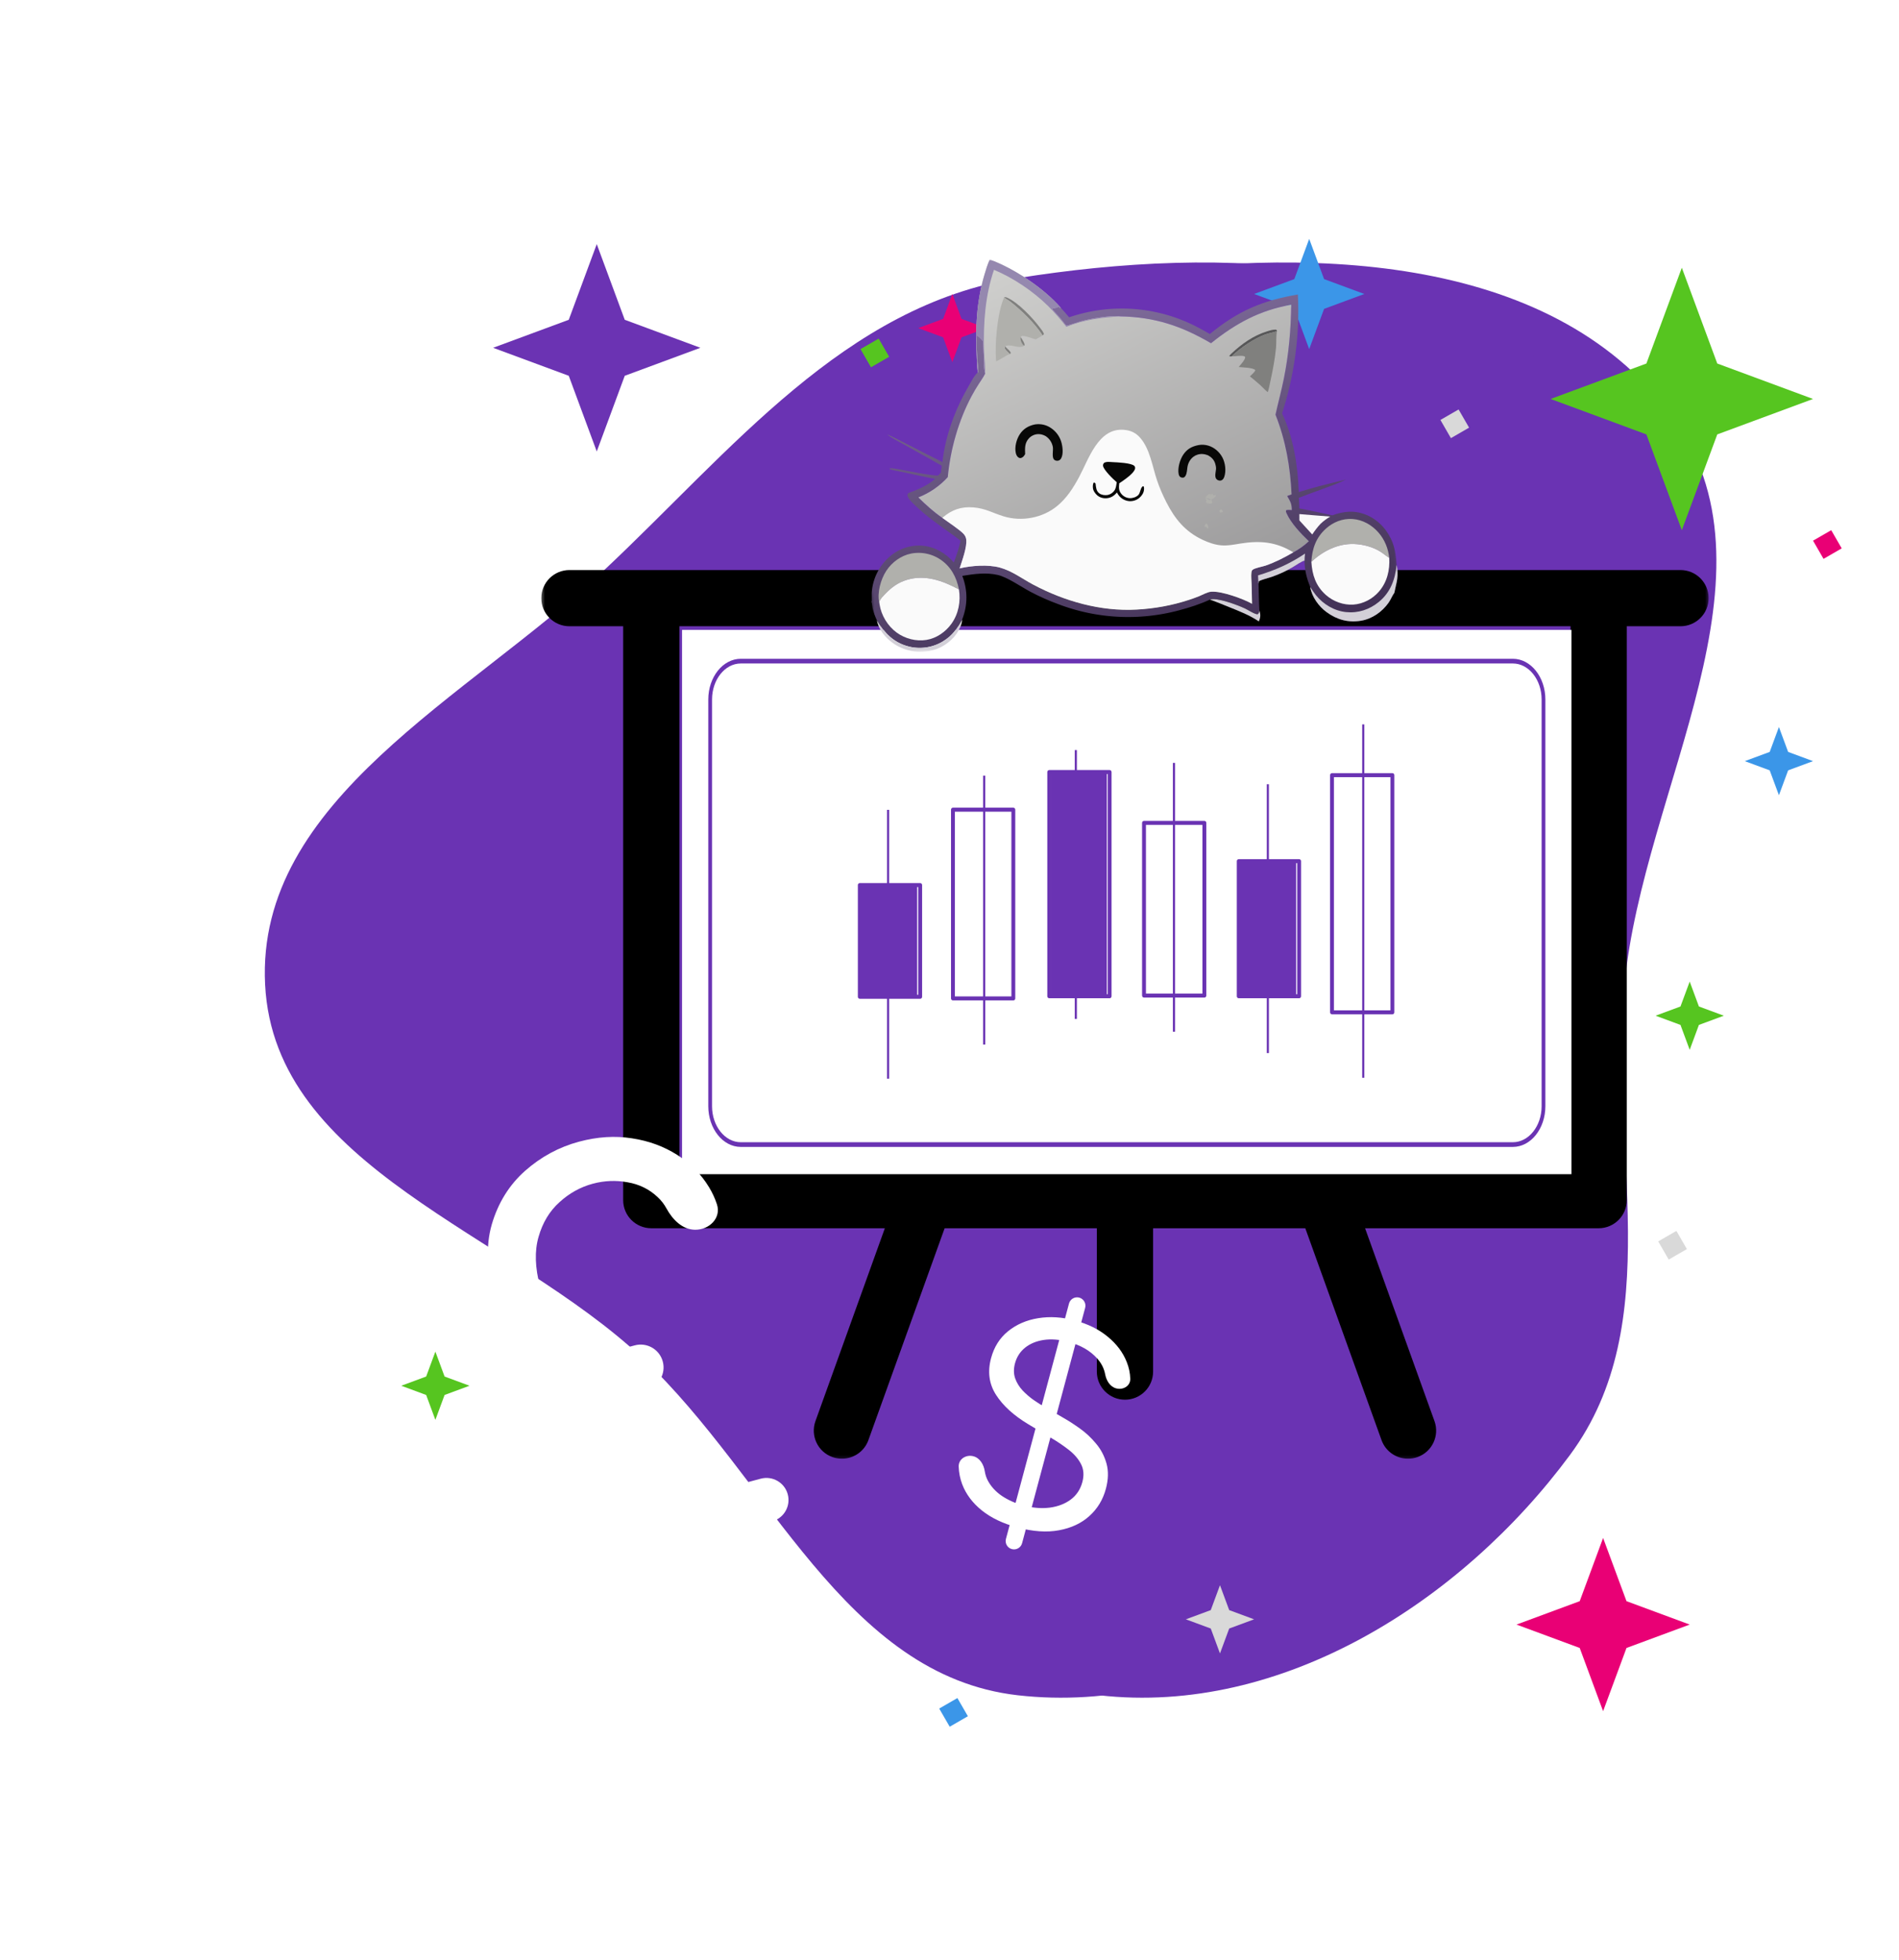 <svg width="622" height="642" viewBox="0 0 622 642" fill="none" xmlns="http://www.w3.org/2000/svg">
<g filter="url(#filter0_dif_1_2)">
<path d="M122.192 177.934C124.116 177.934 125.864 179.055 126.667 180.803L144.607 219.864C145.611 222.05 144.602 224.632 142.382 225.558V225.558C140.318 226.418 137.941 225.532 136.944 223.53L117.784 185.054C116.153 181.78 118.535 177.934 122.192 177.934V177.934ZM145.032 225.558C142.812 224.632 141.803 222.05 142.807 219.864L160.747 180.803C161.55 179.055 163.298 177.934 165.222 177.934V177.934C168.879 177.934 171.261 181.78 169.63 185.054L150.47 223.531C149.473 225.532 147.096 226.418 145.032 225.558V225.558ZM143.707 217.095C146.464 217.095 148.699 219.33 148.699 222.087V255.454C148.699 258.211 146.464 260.446 143.707 260.446V260.446C140.95 260.446 138.715 258.211 138.715 255.454V222.087C138.715 219.33 140.95 217.095 143.707 217.095V217.095ZM163.108 219.351C165.111 219.351 166.734 220.975 166.734 222.977V222.977C166.734 224.98 165.111 226.603 163.108 226.603H124.306C122.303 226.603 120.68 224.98 120.68 222.977V222.977C120.68 220.975 122.303 219.351 124.306 219.351H163.108ZM163.108 235.306C165.111 235.306 166.734 236.929 166.734 238.932V238.932C166.734 240.934 165.111 242.558 163.108 242.558H124.306C122.303 242.558 120.68 240.934 120.68 238.932V238.932C120.68 236.929 122.303 235.306 124.306 235.306H163.108Z" fill="white"/>
</g>
<g filter="url(#filter1_dif_1_2)">
<path d="M131.513 364.03C133.709 365.298 133.86 368.411 131.798 369.886V369.886C130.685 370.681 129.211 370.753 128.026 370.069L95.364 351.212C93.277 350.007 93.012 347.1 94.846 345.538V345.538C95.969 344.581 97.573 344.434 98.851 345.172L131.513 364.03ZM119.41 373.148C121.606 374.416 121.757 377.529 119.695 379.004V379.004C118.582 379.8 117.107 379.871 115.923 379.187L88.39 363.291C86.303 362.087 86.038 359.179 87.872 357.617V357.617C88.995 356.66 90.599 356.514 91.877 357.251L119.41 373.148ZM151.765 351.932C152.375 353.437 151.768 355.124 150.446 356.067V356.067C148.334 357.574 145.364 356.565 144.151 354.271C144.063 354.105 143.974 353.941 143.883 353.777C142.959 352.116 141.856 350.607 140.573 349.249C139.289 347.89 137.793 346.718 136.083 345.731C132.703 343.779 129.115 342.969 125.319 343.301C121.523 343.632 117.776 345.187 114.078 347.964C110.381 350.742 106.986 354.808 103.894 360.163C100.802 365.518 98.978 370.491 98.422 375.082C97.865 379.673 98.392 383.696 100.003 387.149C101.615 390.602 104.11 393.305 107.49 395.256C109.239 396.266 111.023 396.987 112.841 397.419C114.679 397.863 116.506 398.073 118.323 398.048C118.39 398.047 118.458 398.047 118.525 398.046C121.129 398.01 123.472 400.092 123.263 402.688V402.688C123.127 404.378 121.925 405.824 120.242 406.026C117.896 406.307 115.51 406.237 113.084 405.814C109.699 405.202 106.486 404.018 103.445 402.262C98.554 399.439 94.964 395.648 92.675 390.89C90.405 386.144 89.568 380.775 90.164 374.785C90.78 368.805 92.971 362.554 96.737 356.031C100.503 349.508 104.821 344.485 109.692 340.962C114.582 337.451 119.649 335.491 124.895 335.083C130.16 334.687 135.237 335.901 140.128 338.725C143.289 340.55 145.922 342.808 148.026 345.499C149.586 347.484 150.832 349.628 151.765 351.932Z" fill="white"/>
</g>
<path fill-rule="evenodd" clip-rule="evenodd" d="M113.475 322.426C110.432 261.859 180.087 228.428 224.338 186.905C266.307 147.523 303.155 100.122 360.024 91.076C425.838 80.608 507.375 82.13 547.115 135.563C585.899 187.71 538.319 257.764 532.087 322.426C526.931 375.913 546.21 433.238 514.255 476.469C478.606 524.697 419.661 561.982 360.024 555.205C303.203 548.748 278.862 484.233 237.304 444.996C193.403 403.547 116.503 382.688 113.475 322.426Z" fill="#6A33B3"/>
<g filter="url(#filter2_f_1_2)">
<path fill-rule="evenodd" clip-rule="evenodd" d="M86.831 322.426C83.788 261.859 153.442 228.428 197.693 186.905C239.662 147.523 276.511 100.122 333.38 91.076C399.193 80.608 480.731 82.13 520.471 135.563C559.255 187.71 511.675 257.764 505.442 322.426C500.286 375.913 519.565 433.238 487.611 476.469C451.962 524.697 393.016 561.982 333.38 555.205C276.559 548.748 252.218 484.233 210.66 444.996C166.758 403.546 89.858 382.688 86.831 322.426Z" fill="#6A33B3"/>
</g>
<g clip-path="url(#clip0_1_2)">
<mask id="mask0_1_2" style="mask-type:luminance" maskUnits="userSpaceOnUse" x="177" y="164" width="383" height="314">
<path d="M177.305 164.622H559.64V477.816H177.305V164.622Z" fill="white"/>
</mask>
<g mask="url(#mask0_1_2)">
<path d="M514.408 383.848H222.536V205.1H514.408V383.848ZM550.43 186.691H377.687V173.858C377.687 168.776 373.56 164.654 368.472 164.654C363.384 164.654 359.257 168.776 359.257 173.858V186.691H186.514C181.427 186.691 177.299 190.813 177.299 195.896C177.299 200.978 181.427 205.1 186.514 205.1H204.111V393.052C204.111 398.134 208.233 402.256 213.326 402.256H289.825L267.093 465.418C265.374 470.204 267.857 475.477 272.647 477.196C273.676 477.562 274.727 477.737 275.766 477.737C279.538 477.737 283.082 475.402 284.435 471.646L309.406 402.256H359.257V449.201C359.257 454.288 363.384 458.405 368.472 458.405C373.56 458.405 377.687 454.288 377.687 449.201V402.256H427.538L452.509 471.646C453.862 475.402 457.406 477.737 461.183 477.737C462.212 477.737 463.268 477.562 464.297 477.196C469.087 475.477 471.57 470.204 469.851 465.418L447.119 402.256H523.618C528.706 402.256 532.833 398.134 532.833 393.052V205.1H550.43C555.517 205.1 559.645 200.978 559.645 195.896C559.645 190.813 555.517 186.691 550.43 186.691Z" fill="black"/>
</g>
<rect x="549.088" y="403.124" width="6.876" height="6.876" transform="rotate(60 549.088 403.124)" fill="#D9D9D9"/>
<rect width="291.311" height="178.25" transform="translate(223.397 206.298)" fill="white"/>
<path d="M495.524 375.62H242.643C236.771 375.62 231.992 369.639 231.992 362.285V229.092C231.992 221.738 236.771 215.752 242.643 215.752H495.524C501.395 215.752 506.174 221.738 506.174 229.092V362.285C506.174 369.639 501.395 375.62 495.524 375.62ZM242.643 217.29C237.449 217.29 233.224 222.587 233.224 229.092V362.285C233.224 368.79 237.449 374.082 242.643 374.082H495.524C500.718 374.082 504.943 368.79 504.943 362.285V229.092C504.943 222.582 500.718 217.29 495.524 217.29H242.643Z" fill="#6A33B3"/>
<path d="M281.579 289.681H300.413V326.275H281.579V289.681Z" fill="#6A33B3"/>
<path d="M301.39 327.107H281.615C281.267 327.107 280.983 326.814 280.983 326.451V289.857C280.983 289.494 281.267 289.202 281.615 289.202H301.39C301.742 289.202 302.027 289.494 302.027 289.857V326.451C302.027 326.814 301.742 327.107 301.39 327.107ZM282.252 325.796H300.758V290.508H282.252V325.796Z" fill="#6A33B3"/>
<path d="M331.908 327.644H312.129C311.781 327.644 311.497 327.349 311.497 326.983V265.169C311.497 264.808 311.781 264.513 312.129 264.513H331.908C332.256 264.513 332.54 264.808 332.54 265.169V326.983C332.54 327.349 332.256 327.644 331.908 327.644ZM312.766 326.322H331.271V265.83H312.766V326.322Z" fill="#6A33B3"/>
<path d="M344.116 253.023H362.529V326.676H344.116V253.023Z" fill="#6A33B3"/>
<path d="M363.445 326.931H343.67C343.318 326.931 343.034 326.638 343.034 326.276V252.847C343.034 252.484 343.318 252.191 343.67 252.191H363.445C363.793 252.191 364.077 252.484 364.077 252.847V326.276C364.077 326.638 363.793 326.931 363.445 326.931ZM344.303 325.62H362.808V253.498H344.303V325.62Z" fill="#6A33B3"/>
<path d="M394.484 326.707H374.713C374.361 326.707 374.076 326.416 374.076 326.055V269.49C374.076 269.129 374.361 268.837 374.713 268.837H394.484C394.832 268.837 395.12 269.129 395.12 269.49V326.055C395.12 326.416 394.832 326.707 394.484 326.707ZM375.345 325.402H393.847V270.143H375.345V325.402Z" fill="#6A33B3"/>
<path d="M405.709 282.027H424.544V326.219H405.709V282.027Z" fill="#6A33B3"/>
<path d="M425.511 326.931H405.74C405.388 326.931 405.104 326.638 405.104 326.276V282.027C405.104 281.669 405.388 281.376 405.74 281.376H425.511C425.863 281.376 426.148 281.669 426.148 282.027V326.276C426.148 326.638 425.863 326.931 425.511 326.931ZM406.377 325.62H424.879V282.682H406.377V325.62Z" fill="#6A33B3"/>
<path d="M456.064 332.192H436.289C435.937 332.192 435.653 331.899 435.653 331.536V253.861C435.653 253.498 435.937 253.206 436.289 253.206H456.064C456.412 253.206 456.696 253.498 456.696 253.861V331.536C456.696 331.899 456.412 332.192 456.064 332.192ZM436.922 330.881H455.427V254.516H436.922V330.881Z" fill="#6A33B3"/>
<line x1="352.375" y1="245.657" x2="352.375" y2="333.706" stroke="#6A33B3" stroke-width="0.699"/>
<line x1="290.881" y1="265.224" x2="290.881" y2="353.273" stroke="#6A33B3" stroke-width="0.699"/>
<line x1="384.52" y1="249.85" x2="384.52" y2="337.899" stroke="#6A33B3" stroke-width="0.699"/>
<line x1="415.27" y1="256.838" x2="415.27" y2="344.887" stroke="#6A33B3" stroke-width="0.699"/>
<line x1="446.526" y1="237.24" x2="446.526" y2="352.98" stroke="#6A33B3" stroke-width="0.699"/>
<line x1="322.367" y1="254.043" x2="322.367" y2="342.092" stroke="#6A33B3" stroke-width="0.699"/>
</g>
<g filter="url(#filter3_di_1_2)">
<path d="M258.021 481.265C259.055 485.122 256.766 489.088 252.908 490.121L181.12 509.357C177.262 510.391 173.297 508.101 172.263 504.243V504.243C171.23 500.386 173.519 496.421 177.377 495.387L249.165 476.151C253.023 475.118 256.988 477.407 258.021 481.265V481.265ZM217.089 437.786C218.16 441.783 215.787 445.893 211.789 446.964L167.324 458.878C163.326 459.95 159.217 457.577 158.146 453.579V453.579C157.075 449.581 159.447 445.472 163.445 444.401L207.91 432.486C211.908 431.415 216.017 433.788 217.089 437.786V437.786ZM176.906 413.298L193.699 467.873C195.381 473.14 196.218 478.201 196.209 483.059C196.229 487.569 195.02 491.428 192.581 494.637C192.276 495.038 191.801 495.267 191.298 495.287L183.055 495.607C182.04 495.647 180.021 491.524 180.249 490.534V490.534C180.917 487.632 181.03 484.426 180.586 480.915C180.143 477.404 179.538 474.39 178.773 471.873L162.234 417.229C159.424 408.091 159.036 399.982 161.071 392.904C163.148 385.813 166.777 379.963 171.958 375.354C177.182 370.732 183.083 367.541 189.66 365.778C195.689 364.163 201.465 363.795 206.988 364.674C212.5 365.511 217.435 367.32 221.795 370.099C226.155 372.878 229.628 376.394 232.213 380.647C233.317 382.453 234.191 384.345 234.835 386.325C236.278 390.764 232.341 394.661 227.673 394.621V394.621C223.516 394.587 220.296 391.314 218.307 387.664C217.531 386.238 216.562 384.992 215.401 383.927C212.675 381.345 209.395 379.728 205.56 379.077C201.756 378.372 197.957 378.528 194.162 379.545C190.115 380.629 186.476 382.648 183.245 385.601C180.003 388.511 177.719 392.299 176.394 396.965C175.057 401.588 175.227 407.032 176.906 413.298Z" fill="white"/>
</g>
<g filter="url(#filter4_di_1_2)">
<path d="M331.424 500.462C329.964 500.071 329.097 498.57 329.488 497.11L350.142 420.031C350.533 418.57 352.034 417.704 353.494 418.095V418.095C354.954 418.486 355.821 419.987 355.43 421.447L334.776 498.527C334.385 499.987 332.884 500.853 331.424 500.462V500.462ZM365.605 447.824C363.564 447.278 362.367 445.255 361.979 443.178C361.628 441.299 360.753 439.577 359.354 438.011C357.086 435.472 353.952 433.667 349.954 432.596C347.031 431.812 344.347 431.599 341.901 431.955C339.477 432.317 337.431 433.16 335.764 434.483C334.117 435.812 333.013 437.528 332.449 439.63C331.978 441.389 331.992 443.014 332.491 444.504C333.018 445.978 333.835 447.312 334.944 448.506C336.058 449.678 337.274 450.728 338.592 451.656C339.916 452.562 341.147 453.341 342.286 453.991L348.51 457.589C350.109 458.501 351.855 459.635 353.749 460.993C355.664 462.357 357.405 463.985 358.972 465.876C360.566 467.751 361.713 469.921 362.412 472.384C363.111 474.847 363.047 477.623 362.219 480.712C361.265 484.273 359.468 487.24 356.828 489.613C354.209 491.992 350.889 493.551 346.866 494.289C342.866 495.033 338.329 494.726 333.256 493.367C328.527 492.099 324.636 490.241 321.584 487.791C318.553 485.346 316.413 482.497 315.166 479.243C314.463 477.38 314.077 475.448 314.01 473.445C313.927 470.956 316.434 469.41 318.84 470.054V470.054C320.991 470.631 322.218 472.79 322.559 474.991C322.72 476.023 323.034 477.001 323.502 477.925C324.554 479.931 326.102 481.633 328.146 483.031C330.218 484.414 332.565 485.457 335.187 486.159C338.239 486.977 341.112 487.218 343.806 486.882C346.505 486.525 348.802 485.646 350.698 484.246C352.599 482.824 353.872 480.912 354.515 478.51C355.102 476.322 354.966 474.378 354.109 472.677C353.251 470.976 351.938 469.428 350.169 468.035C348.4 466.641 346.441 465.311 344.292 464.046L336.787 459.552C332.025 456.69 328.507 453.483 326.234 449.931C323.96 446.379 323.418 442.383 324.608 437.943C325.596 434.253 327.458 431.304 330.193 429.094C332.955 426.868 336.238 425.449 340.042 424.836C343.874 424.207 347.896 424.458 352.109 425.586C356.365 426.727 359.944 428.502 362.846 430.912C365.754 433.3 367.825 436.062 369.058 439.197C369.773 440.986 370.157 442.81 370.21 444.667C370.278 447.022 367.881 448.434 365.605 447.824V447.824Z" fill="white"/>
</g>
<rect x="477.748" y="134.099" width="6.876" height="6.876" transform="rotate(60 477.748 134.099)" fill="#D9D9D9"/>
<rect x="287.799" y="110.893" width="6.876" height="6.876" transform="rotate(60 287.799 110.893)" fill="#56C520"/>
<path d="M550.868 87.686L562.475 119.054L593.843 130.661L562.475 142.268L550.868 173.636L539.261 142.268L507.893 130.661L539.261 119.054L550.868 87.686Z" fill="#56C520"/>
<path d="M195.462 79.951L204.632 104.731L229.412 113.901L204.632 123.071L195.462 147.851L186.292 123.071L161.512 113.901L186.292 104.731L195.462 79.951Z" fill="#6B33B3"/>
<path d="M525.082 503.686L532.743 524.389L553.446 532.05L532.743 539.711L525.082 560.413L517.422 539.711L496.719 532.05L517.422 524.389L525.082 503.686Z" fill="#E90075"/>
<path d="M428.817 78.231L433.692 91.406L446.867 96.281L433.692 101.156L428.817 114.331L423.942 101.156L410.768 96.281L423.942 91.406L428.817 78.231Z" fill="#3B96E8"/>
<path d="M553.445 321.471L556.463 329.627L564.619 332.645L556.463 335.663L553.445 343.818L550.427 335.663L542.271 332.645L550.427 329.627L553.445 321.471Z" fill="#56C520"/>
<path d="M399.593 519.157L402.611 527.313L410.767 530.331L402.611 533.349L399.593 541.504L396.576 533.349L388.42 530.331L396.576 527.313L399.593 519.157Z" fill="#D9D9D9"/>
<path d="M311.926 96.281L314.943 104.437L323.099 107.455L314.943 110.472L311.926 118.628L308.908 110.472L300.752 107.455L308.908 104.437L311.926 96.281Z" fill="#E90075"/>
<path d="M582.67 238.099L585.688 246.255L593.843 249.273L585.688 252.291L582.67 260.446L579.652 252.291L571.496 249.273L579.652 246.255L582.67 238.099Z" fill="#3B96E8"/>
<path d="M142.603 442.661L145.621 450.817L153.777 453.835L145.621 456.853L142.603 465.009L139.585 456.853L131.43 453.835L139.585 450.817L142.603 442.661Z" fill="#56C520"/>
<rect x="599.799" y="173.636" width="6.876" height="6.876" transform="rotate(60 599.799 173.636)" fill="#E90075"/>
<rect x="313.584" y="556.116" width="6.876" height="6.876" transform="rotate(60 313.584 556.116)" fill="#3B96E8"/>
<mask id="mask1_1_2" style="mask-type:luminance" maskUnits="userSpaceOnUse" x="278" y="76" width="182" height="139">
<path d="M450.988 76.853L278.359 87.777L286.38 214.517L459.009 203.593L450.988 76.853Z" fill="white"/>
</mask>
<g mask="url(#mask1_1_2)">
<path d="M366.923 103.618C364.179 103.117 356.764 104.422 354.012 105.237C353.454 105.402 349.718 106.645 349.417 106.646C349.109 106.646 348.359 105.532 348.169 105.287C347.059 103.851 345.873 102.608 344.634 101.293L344.671 101.114C345.205 100.803 345.91 100.956 346.406 100.632C346.56 100.532 346.644 100.494 346.821 100.451C346.966 100.584 347.103 100.724 347.241 100.864L347.444 100.802C348.405 101.796 349.278 102.87 350.184 103.913C350.598 103.771 351.015 103.634 351.433 103.503C351.851 103.372 352.27 103.245 352.692 103.124C353.113 103.003 353.535 102.887 353.959 102.777C354.383 102.666 354.809 102.561 355.235 102.461C355.662 102.36 356.089 102.265 356.519 102.176C356.948 102.086 357.377 102.002 357.808 101.923C358.239 101.844 358.671 101.77 359.104 101.702C359.537 101.633 359.971 101.57 360.405 101.512C360.839 101.455 361.274 101.402 361.71 101.355C362.146 101.308 362.582 101.266 363.019 101.23C363.456 101.194 363.893 101.163 364.33 101.137C364.768 101.112 365.205 101.092 365.643 101.077C366.081 101.062 366.519 101.053 366.958 101.049C367.396 101.045 367.834 101.046 368.272 101.053C368.71 101.06 369.148 101.072 369.586 101.09C370.024 101.107 370.462 101.131 370.899 101.159C371.336 101.187 371.773 101.221 372.209 101.26C372.646 101.299 373.082 101.344 373.517 101.394C373.953 101.444 374.387 101.499 374.821 101.559C375.255 101.62 375.688 101.686 376.121 101.757C376.553 101.829 376.984 101.905 377.415 101.987C377.845 102.069 378.275 102.156 378.703 102.249C379.131 102.341 379.558 102.439 379.984 102.542C380.41 102.645 380.835 102.753 381.258 102.866C381.681 102.98 382.103 103.098 382.523 103.222C382.943 103.346 383.362 103.475 383.779 103.609C384.196 103.743 384.612 103.883 385.025 104.027C385.439 104.171 385.851 104.321 386.261 104.475C386.671 104.63 387.079 104.789 387.485 104.954C387.891 105.118 388.295 105.288 388.696 105.462C389.098 105.637 389.498 105.816 389.895 106C390.292 106.185 390.688 106.374 391.08 106.568C392.852 107.443 394.569 108.412 396.285 109.389C405.401 101.878 413.499 98.405 425.111 96.45C425.152 97.272 425.183 98.094 425.205 98.916C425.226 99.738 425.239 100.561 425.242 101.384C425.245 102.206 425.238 103.029 425.223 103.851C425.207 104.674 425.182 105.496 425.148 106.318C425.113 107.14 425.07 107.961 425.017 108.783C424.965 109.604 424.903 110.424 424.831 111.243C424.76 112.063 424.679 112.882 424.588 113.699C424.499 114.518 424.399 115.334 424.291 116.149C424.183 116.965 424.065 117.78 423.937 118.592C423.81 119.405 423.674 120.216 423.529 121.026C423.383 121.835 423.229 122.643 423.065 123.45C422.901 124.256 422.729 125.061 422.547 125.864C422.365 126.666 422.174 127.466 421.974 128.264C421.774 129.062 421.564 129.858 421.346 130.651C421.128 131.445 420.901 132.235 420.665 133.023C420.429 133.812 420.184 134.598 419.93 135.38C423.671 143.32 425.082 152.445 425.403 161.151C430.443 159.56 435.69 158.286 440.833 157.056C438.354 158.304 435.677 159.24 433.07 160.19C430.502 161.114 427.945 162.065 425.398 163.043C425.558 164.184 425.546 165.368 425.586 166.52C429.2 167.177 432.797 168.007 436.391 168.772C440.278 167.333 444.086 167.046 447.951 168.802C451.761 170.532 454.702 173.905 456.149 177.797C457.019 180.138 457.313 182.521 457.44 184.993C458.386 188.456 457.327 190.835 456.711 194.135C456.148 194.876 455.494 196.445 454.805 197.418C452.701 200.393 449.43 202.687 445.799 203.291C441.616 203.988 437.942 202.972 434.529 200.489C431.936 198.601 429.657 195.455 429.164 192.237C427.966 189.391 427.34 186.751 427.281 183.642C426.693 183.597 424.202 185.296 423.485 185.721C422.39 186.366 421.266 186.954 420.113 187.487C418.96 188.021 417.783 188.495 416.583 188.912C415.543 189.284 413.152 189.842 412.348 190.364C412.308 190.535 412.287 190.684 412.282 190.859C412.276 191.071 412.306 190.989 412.229 191.123C412.318 194.069 412.331 197.039 412.512 199.981C412.508 200.009 412.505 200.038 412.501 200.066C412.43 200.532 412.313 200.883 411.926 201.171C411.101 201.267 408.696 199.698 407.767 199.263C405.544 198.225 398.569 195.55 396.327 196.367C393.079 197.866 389.671 198.967 386.212 199.876C385.809 199.984 385.404 200.088 384.997 200.189C384.591 200.29 384.185 200.386 383.777 200.479C383.369 200.572 382.96 200.66 382.55 200.745C382.14 200.83 381.729 200.911 381.318 200.988C380.907 201.064 380.495 201.137 380.082 201.205C379.67 201.274 379.256 201.338 378.842 201.399C378.428 201.46 378.013 201.517 377.599 201.568C377.183 201.621 376.768 201.67 376.351 201.714C375.936 201.758 375.519 201.799 375.102 201.835C374.686 201.871 374.269 201.903 373.851 201.931C373.434 201.96 373.016 201.984 372.598 202.004C372.18 202.023 371.761 202.04 371.344 202.051C370.925 202.063 370.507 202.071 370.089 202.075C369.67 202.078 369.252 202.077 368.834 202.074C368.415 202.069 367.997 202.06 367.579 202.048C367.16 202.035 366.742 202.018 366.325 201.997C365.907 201.976 365.49 201.952 365.072 201.923C364.655 201.894 364.238 201.861 363.82 201.823C363.403 201.787 362.987 201.745 362.572 201.701C362.155 201.655 361.74 201.606 361.325 201.553C360.91 201.499 360.495 201.442 360.082 201.38C359.668 201.319 359.255 201.254 358.842 201.184C358.43 201.114 358.018 201.041 357.606 200.963C357.196 200.886 356.785 200.804 356.376 200.719C355.966 200.633 355.558 200.544 355.15 200.449C354.742 200.357 354.335 200.259 353.929 200.158C353.523 200.056 353.119 199.95 352.715 199.842C352.311 199.732 351.909 199.619 351.506 199.502C351.105 199.385 350.705 199.264 350.306 199.139C349.906 199.013 349.508 198.885 349.112 198.752C348.716 198.619 348.32 198.483 347.926 198.342C347.533 198.202 347.139 198.058 346.748 197.909C343.63 196.762 340.458 195.376 337.525 193.816C334.451 192.181 330.005 189.043 326.82 188.303C323.008 187.419 318.997 187.966 315.198 188.604C317.007 193.365 316.994 198.211 315.124 202.956C313.402 206.021 311.912 208.214 308.807 210.084C308.703 210.146 308.599 210.206 308.495 210.265C308.391 210.325 308.285 210.383 308.179 210.44C308.073 210.496 307.967 210.551 307.859 210.606C307.752 210.66 307.644 210.713 307.536 210.764C307.428 210.815 307.318 210.865 307.208 210.914C307.098 210.963 306.988 211.01 306.877 211.056C306.766 211.102 306.655 211.147 306.542 211.191C306.431 211.233 306.318 211.275 306.205 211.316C306.092 211.356 305.979 211.395 305.864 211.434C305.751 211.471 305.636 211.508 305.52 211.543C305.406 211.578 305.29 211.612 305.175 211.644C305.059 211.676 304.943 211.706 304.826 211.736C304.71 211.765 304.593 211.793 304.476 211.819C304.359 211.846 304.241 211.871 304.123 211.894C304.005 211.918 303.888 211.94 303.769 211.961C303.65 211.982 303.532 212.001 303.413 212.019C303.294 212.036 303.176 212.052 303.056 212.067C302.937 212.082 302.817 212.096 302.698 212.108C302.578 212.12 302.459 212.13 302.339 212.138C302.219 212.148 302.1 212.155 301.979 212.161C301.859 212.167 301.739 212.172 301.619 212.175C301.499 212.178 301.379 212.18 301.258 212.18C301.138 212.18 301.019 212.179 300.898 212.177C300.778 212.173 300.658 212.17 300.538 212.163C300.418 212.158 300.298 212.151 300.179 212.142C300.058 212.133 299.939 212.124 299.819 212.112C299.7 212.1 299.58 212.087 299.461 212.073C299.341 212.058 299.222 212.043 299.104 212.025C298.985 212.007 298.866 211.989 298.747 211.969C298.63 211.948 298.511 211.926 298.393 211.903C298.276 211.879 298.158 211.855 298.04 211.829C297.923 211.803 297.806 211.776 297.69 211.747C292.759 210.516 289.735 207.368 287.225 203.173C286.617 201.875 286.108 200.521 285.793 199.121C285.685 198.644 285.66 197.331 285.361 197.06C285.411 197.015 285.485 196.987 285.51 196.925C285.583 196.747 285.5 194.587 285.53 194.145C285.538 194.004 285.549 193.862 285.562 193.721C285.574 193.58 285.588 193.439 285.604 193.298C285.62 193.157 285.638 193.016 285.657 192.876C285.677 192.735 285.698 192.595 285.72 192.455C285.743 192.316 285.768 192.176 285.794 192.037C285.821 191.897 285.849 191.758 285.878 191.62C285.908 191.481 285.94 191.343 285.974 191.205C286.007 191.067 286.042 190.93 286.079 190.793C286.115 190.656 286.154 190.519 286.193 190.384C286.233 190.248 286.275 190.112 286.319 189.977C286.363 189.842 286.408 189.708 286.455 189.574C286.501 189.44 286.55 189.307 286.6 189.174C286.651 189.041 286.703 188.909 286.756 188.778C286.81 188.647 286.865 188.516 286.922 188.386C286.978 188.257 287.037 188.127 287.096 187.999C287.156 187.87 287.219 187.742 287.281 187.616C287.344 187.488 287.409 187.363 287.475 187.237C287.542 187.111 287.61 186.987 287.679 186.863C287.748 186.74 287.819 186.617 287.892 186.495C287.965 186.373 288.039 186.252 288.114 186.132C288.19 186.012 288.267 185.893 288.345 185.775C288.424 185.657 288.504 185.54 288.586 185.423C288.667 185.307 288.75 185.191 288.834 185.078C288.918 184.964 289.004 184.851 289.092 184.738C289.178 184.627 289.267 184.516 289.357 184.406C289.446 184.297 289.538 184.188 289.631 184.08C289.723 183.973 289.817 183.866 289.912 183.761C290.008 183.656 290.104 183.552 290.202 183.45C290.3 183.347 290.399 183.245 290.5 183.145C290.6 183.045 290.701 182.946 290.805 182.847C290.908 182.75 291.012 182.654 291.117 182.558C291.222 182.463 291.329 182.369 291.436 182.277C291.526 182.199 291.617 182.121 291.708 182.045C291.8 181.968 291.893 181.893 291.986 181.819C292.081 181.744 292.175 181.671 292.27 181.6C292.365 181.528 292.462 181.457 292.56 181.387C292.656 181.318 292.754 181.25 292.853 181.183C292.952 181.116 293.052 181.05 293.153 180.985C293.253 180.921 293.355 180.857 293.457 180.795C293.559 180.733 293.661 180.672 293.765 180.612C293.868 180.553 293.973 180.495 294.078 180.437C294.182 180.381 294.289 180.325 294.395 180.27C294.501 180.217 294.608 180.163 294.716 180.111C294.823 180.06 294.932 180.009 295.041 179.96C295.149 179.911 295.259 179.863 295.369 179.817C295.48 179.77 295.59 179.725 295.701 179.682C295.812 179.638 295.924 179.596 296.036 179.555C296.149 179.513 296.261 179.475 296.375 179.436C296.488 179.398 296.602 179.361 296.716 179.325C296.83 179.29 296.945 179.257 297.06 179.224C297.175 179.191 297.29 179.16 297.406 179.13C297.521 179.101 297.637 179.073 297.754 179.046C297.871 179.019 297.987 178.994 298.104 178.97C298.221 178.946 298.339 178.923 298.457 178.902C298.574 178.881 298.692 178.861 298.81 178.843C298.928 178.825 299.046 178.808 299.165 178.793C299.284 178.778 299.402 178.764 299.521 178.751C299.64 178.739 299.759 178.728 299.878 178.719C299.997 178.71 300.117 178.701 300.236 178.696C300.355 178.689 300.475 178.684 300.594 178.68C300.714 178.676 300.833 178.674 300.953 178.674C301.072 178.673 301.191 178.674 301.312 178.676C301.431 178.679 301.55 178.683 301.67 178.688C301.789 178.694 301.908 178.7 302.027 178.709C306.104 179.024 309.774 181.148 312.419 184.208C313.273 181.916 314.142 179.492 314.617 177.092C313.165 175.893 311.592 174.837 310.064 173.738C306.657 171.29 303.228 168.841 300.188 165.939C299.324 165.114 297.188 163.31 297.218 162.066C297.22 162 297.227 161.925 297.248 161.862C297.418 161.345 298.582 161.093 299.07 160.903C301.598 159.919 304.251 158.644 306.289 156.835C302.845 156.218 299.444 155.436 296.03 154.673C294.688 154.373 293.233 154.184 291.92 153.802C291.695 153.736 291.493 153.698 291.35 153.5L291.44 153.385C292.486 153.217 295.985 154.018 297.204 154.235C300.466 154.811 303.857 155.536 307.159 155.774C307.549 155.466 307.871 155.165 308.192 154.784C308.274 154.033 308.361 153.283 308.453 152.534C304.285 150.1 300.029 147.83 295.837 145.439C294.136 144.469 292.048 143.525 290.576 142.248C292.536 143.065 294.405 144.097 296.302 145.049C300.44 147.129 304.545 149.293 308.699 151.335C309.644 142.471 312.99 133.74 317.472 126.081C318.235 124.777 319.129 122.935 320.282 121.959L320.382 122.063C320.55 121.095 320.313 119.881 320.247 118.885C320.071 116.217 319.702 112.517 319.997 109.935C320.551 110.048 321.554 111.288 322.01 111.742C322.133 114.171 322.166 116.581 322.331 119.01C322.352 119.304 322.287 119.592 322.292 119.885C322.308 120.694 322.497 121.568 322.671 122.356L322.607 122.489C322.072 123.572 321.337 124.575 320.683 125.591C319.796 126.952 318.969 128.348 318.204 129.781C313.938 137.8 311.28 147.22 310.436 156.263C310.106 156.627 309.764 156.982 309.413 157.326C309.061 157.671 308.7 158.005 308.33 158.329C307.959 158.653 307.579 158.966 307.19 159.268C306.802 159.569 306.405 159.86 305.999 160.139C305.594 160.418 305.18 160.686 304.759 160.942C304.338 161.197 303.91 161.44 303.475 161.671C303.04 161.901 302.599 162.12 302.152 162.325C301.704 162.53 301.251 162.723 300.792 162.902C303.215 165.274 305.835 167.685 308.647 169.59C310.268 170.789 314.637 173.677 315.698 174.943C316.107 175.431 316.377 175.965 316.47 176.598C316.837 179.11 315.094 183.692 314.322 186.147C318.179 185.225 323.66 184.834 327.502 185.882C331.405 186.946 334.885 189.601 338.427 191.48C348.72 196.939 360.533 200.298 372.269 199.649C378.229 199.319 383.854 198.303 389.519 196.445C390.611 196.087 391.691 195.694 392.758 195.269C393.967 194.781 395.433 193.898 396.725 193.794C400.044 193.528 407.236 196.104 410.105 197.759L409.952 191.15C409.92 189.982 409.767 188.686 409.903 187.533C409.943 187.194 409.987 186.902 410.244 186.655C410.905 186.016 413.5 185.598 414.554 185.229C417.774 184.101 420.657 182.618 423.597 180.903C425.324 180.003 427.296 178.601 428.698 177.252C426.095 174.786 422.81 171.324 421.363 168.03C421.212 167.687 421.142 167.442 421.278 167.087C421.828 166.918 422.543 167.02 423.119 167.041C423.063 164.802 422.656 164.337 421.594 162.439C422.071 162.248 422.559 162.079 423.04 161.9C422.617 152.838 421.116 144.266 417.773 135.804C418.652 131.839 419.723 127.933 420.523 123.944C422.132 115.934 422.833 107.98 422.921 99.816C412.665 101.574 404.669 105.959 396.659 112.411C386.959 106.74 378.231 103.827 366.923 103.618Z" fill="url(#paint0_linear_1_2)"/>
<path d="M427.458 181.298C427.336 182.066 427.317 182.867 427.278 183.643C426.689 183.597 424.199 185.297 423.482 185.722C422.387 186.367 421.263 186.955 420.11 187.488C418.957 188.022 417.78 188.496 416.58 188.913C415.539 189.283 413.149 189.843 412.345 190.364C412.305 190.536 412.284 190.685 412.279 190.859C412.273 191.072 412.303 190.99 412.226 191.124C412.109 190.252 412.111 189.324 412.06 188.444C417.785 186.708 422.477 184.63 427.458 181.298Z" fill="#D3D0D8"/>
<path d="M425.598 168.362C428.955 168.614 432.305 168.941 435.663 169.178C434.536 169.897 433.495 170.626 432.525 171.555C431.501 172.654 430.643 173.801 429.81 175.045C428.396 173.519 426.993 171.982 425.602 170.436L425.598 168.362Z" fill="#FAFAFA"/>
<path d="M457.436 184.991C458.382 188.454 457.323 190.832 456.707 194.132C456.144 194.874 455.49 196.443 454.801 197.415C452.697 200.39 449.426 202.684 445.795 203.289C441.612 203.985 437.938 202.969 434.525 200.486C431.932 198.599 429.652 195.452 429.16 192.235C429.73 193.156 430.329 194.067 431.009 194.911C433.417 197.896 437.014 200.063 440.868 200.459C444.851 200.867 448.558 199.645 451.637 197.122C455.435 194.01 456.991 189.751 457.436 184.991Z" fill="#D3D0D8"/>
<path d="M429.526 183.995C429.773 179.683 431.028 176.049 434.331 173.09C436.722 170.95 439.767 169.765 442.99 169.976C446.308 170.192 449.325 171.911 451.49 174.389C453.538 176.734 454.697 179.608 455.034 182.684C454.061 182.13 453.185 181.335 452.236 180.724C449.741 179.119 446.416 178.247 443.479 178.153C438.203 177.983 433.302 180.464 429.526 183.995Z" fill="#B0B0AC"/>
<path d="M288.069 197.729C288.026 197.612 288.023 197.618 287.992 197.472C287.254 194.11 288.46 189.723 290.324 186.903C292.175 184.102 295.106 181.964 298.427 181.293C298.634 181.253 298.842 181.218 299.05 181.188C299.258 181.159 299.467 181.134 299.676 181.115C299.886 181.095 300.096 181.08 300.306 181.072C300.517 181.062 300.727 181.059 300.938 181.06C301.148 181.061 301.358 181.068 301.568 181.079C301.778 181.091 301.988 181.107 302.198 181.129C302.407 181.151 302.616 181.178 302.824 181.21C303.032 181.243 303.238 181.28 303.445 181.322C303.651 181.364 303.856 181.412 304.06 181.465C304.264 181.517 304.466 181.575 304.667 181.638C304.868 181.7 305.067 181.767 305.264 181.84C305.462 181.912 305.658 181.989 305.852 182.071C306.046 182.153 306.237 182.24 306.427 182.331C306.616 182.423 306.804 182.519 306.988 182.619C307.173 182.72 307.355 182.825 307.534 182.935C307.714 183.045 307.89 183.159 308.065 183.277C311.477 185.569 313.322 189.086 314.09 193.031C308.82 190.218 303.097 188.094 297.085 189.893C294.117 190.78 291.976 192.383 289.865 194.581C289.242 195.23 288.554 195.926 288.146 196.738C287.987 197.056 288.039 197.388 288.069 197.729Z" fill="#B0B0AC"/>
<path d="M429.526 183.996C433.303 180.466 438.203 177.984 443.479 178.154C446.417 178.25 449.741 179.121 452.236 180.726C453.186 181.336 454.062 182.132 455.035 182.687C455.272 186.716 454.341 190.666 451.637 193.771C449.55 196.167 446.461 197.809 443.269 198.008C440.018 198.212 436.717 197.007 434.291 194.86C430.971 191.922 429.791 188.28 429.526 183.996Z" fill="#FAFAFA"/>
<path d="M288.067 197.729C288.038 197.388 287.985 197.055 288.145 196.738C288.553 195.926 289.241 195.23 289.863 194.581C291.974 192.384 294.116 190.78 297.084 189.892C303.095 188.095 308.819 190.218 314.088 193.031C314.725 196.925 313.958 201.05 311.637 204.285C309.715 206.965 306.747 209.031 303.455 209.571C300.088 210.123 296.473 209.183 293.724 207.185C290.764 205.034 288.638 201.534 288.093 197.92C288.084 197.856 288.075 197.793 288.067 197.729Z" fill="#FAFAFA"/>
<path d="M324.188 84.998C332.13 87.866 341.925 94.43 347.444 100.801L347.241 100.862C347.103 100.722 346.967 100.582 346.821 100.449C346.645 100.492 346.561 100.53 346.406 100.63C345.91 100.954 345.206 100.801 344.671 101.112L344.635 101.291C345.873 102.606 347.06 103.849 348.17 105.285C348.359 105.53 349.109 106.644 349.417 106.644C349.718 106.644 353.454 105.401 354.013 105.235C356.764 104.42 364.179 103.115 366.923 103.616C378.231 103.825 386.96 106.738 396.659 112.41C404.67 105.957 412.666 101.572 422.921 99.814C422.833 107.977 422.132 115.932 420.524 123.942C419.722 127.93 418.652 131.837 417.773 135.802C421.117 144.264 422.617 152.836 423.04 161.897C422.559 162.077 422.071 162.246 421.595 162.438C422.657 164.335 423.063 164.799 423.119 167.04C422.544 167.018 421.829 166.917 421.279 167.086C421.143 167.44 421.212 167.684 421.363 168.028C422.81 171.323 426.096 174.784 428.698 177.25C427.296 178.6 425.325 180.001 423.598 180.901C420.657 182.616 417.775 184.1 414.554 185.227C413.5 185.595 410.905 186.014 410.244 186.652C409.988 186.9 409.944 187.193 409.904 187.531C409.767 188.684 409.92 189.981 409.953 191.149L410.106 197.757C407.237 196.103 400.044 193.526 396.727 193.792C395.434 193.896 393.967 194.778 392.758 195.267C391.691 195.693 390.612 196.084 389.518 196.442C383.854 198.302 378.229 199.317 372.269 199.647C360.534 200.296 348.719 196.936 338.427 191.478C334.885 189.6 331.405 186.944 327.502 185.88C323.66 184.832 318.179 185.223 314.322 186.145C315.094 183.69 316.837 179.108 316.47 176.596C316.378 175.962 316.107 175.429 315.699 174.942C314.637 173.675 310.269 170.786 308.648 169.589C305.835 167.684 303.215 165.273 300.792 162.901C301.251 162.721 301.704 162.529 302.152 162.323C302.599 162.118 303.041 161.9 303.475 161.669C303.911 161.438 304.339 161.195 304.759 160.94C305.18 160.684 305.594 160.417 305.999 160.138C306.405 159.858 306.802 159.568 307.19 159.266C307.579 158.964 307.959 158.651 308.33 158.327C308.701 158.003 309.061 157.669 309.413 157.325C309.764 156.98 310.106 156.625 310.437 156.261C311.28 147.219 313.939 137.798 318.204 129.78C318.969 128.347 319.796 126.95 320.684 125.59C321.337 124.573 322.072 123.571 322.607 122.487L322.672 122.354C322.498 121.565 322.309 120.691 322.293 119.884C322.287 119.59 322.352 119.303 322.332 119.008C322.167 116.578 322.134 114.17 322.01 111.74C321.554 111.287 320.551 110.046 319.997 109.933C319.703 112.515 320.071 116.216 320.247 118.884C320.313 119.879 320.551 121.094 320.383 122.061L320.282 121.957C320.022 120.361 320.01 118.636 319.914 117.019C319.375 107.97 319.866 98.702 322.445 89.973C322.941 88.294 323.453 86.592 324.188 84.998Z" fill="url(#paint1_linear_1_2)"/>
<path d="M399.753 166.928L399.998 166.815C400.095 166.888 400.196 166.96 400.279 167.05C400.456 167.243 400.541 167.42 400.533 167.685L400.394 167.769L400.196 167.671L400.015 167.869C399.746 167.908 399.755 167.893 399.526 167.74C399.462 167.566 399.395 167.441 399.43 167.251C399.46 167.093 399.632 167.021 399.753 166.928Z" fill="#B0B0AC"/>
<path d="M395.014 171.435L395.28 171.502C395.513 171.775 395.681 172.057 395.734 172.419C395.777 172.71 395.779 172.906 395.597 173.13C395.33 172.971 395.294 172.844 395.148 172.577L395.036 172.602C394.91 172.481 394.937 172.466 394.915 172.302L394.735 172.307L394.776 172.742C394.599 172.595 394.571 172.518 394.469 172.318C394.511 172.24 394.556 172.162 394.598 172.084C394.723 171.85 394.858 171.648 395.014 171.435Z" fill="#B0B0AC"/>
<path d="M330.783 115.957C330.272 115.418 329.52 114.874 329.177 114.216C329.021 113.917 329.124 113.721 329.209 113.423L329.297 113.534C329.721 114.063 331.027 115.005 331.077 115.635L330.783 115.957Z" fill="#80807E"/>
<path d="M395.814 161.85L395.951 161.792C396.115 161.891 396.155 161.851 396.334 161.81C396.491 161.775 396.529 161.828 396.672 161.894L396.654 162.097L396.354 162.219L396.512 162.268L396.71 162.161C396.77 161.94 396.788 161.8 396.967 161.644L397.141 161.678L397.312 162.203L397.641 162.195L397.444 162.298L398.208 162.095L398.355 162.183C398.25 162.494 398.007 162.737 397.767 162.954C397.518 163.181 397.274 163.448 396.933 163.431C396.641 163.854 397.029 164.123 397.092 164.569C396.938 164.811 396.895 164.838 396.639 164.971C396.389 164.901 396.247 164.921 396.003 164.98C395.975 164.986 395.948 164.994 395.92 165L395.845 164.629C395.78 164.741 395.697 164.838 395.617 164.939L395.445 164.942C395.286 164.794 395.054 164.623 394.979 164.416C394.929 164.279 395.112 164.025 395.18 163.906L395.249 163.79L394.73 163.299L394.801 163.21C395.407 163.211 395.9 163.866 396.502 163.812C396.599 163.696 396.612 163.625 396.652 163.482L396.333 163.491C395.916 163.174 395.465 163.183 394.973 163.053L394.874 162.872C394.989 162.762 395.097 162.656 395.197 162.531C395.314 162.387 395.394 162.267 395.558 162.171C395.711 162.08 395.725 162.005 395.814 161.85Z" fill="#B0B0AC"/>
<path d="M403.434 116.706C403.159 116.728 402.917 116.744 402.643 116.698C402.772 116.316 403.098 116.026 403.386 115.755C406.761 112.581 410.52 109.918 414.982 108.528C415.926 108.235 416.904 107.914 417.902 107.944C418.206 108.103 418.172 108.137 418.273 108.449C418.244 108.46 418.215 108.472 418.185 108.483C416.962 108.946 415.631 109.099 414.395 109.555C410.744 110.902 406.162 113.996 403.434 116.706Z" fill="#575758"/>
<path d="M328.873 97.409C329.25 97.253 329.461 97.313 329.834 97.469C333.387 98.96 338.295 104.157 340.603 107.29C341.025 107.862 341.622 108.545 341.87 109.209C341.91 109.317 341.906 109.351 341.912 109.452C341.776 109.588 341.642 109.721 341.496 109.846C338.76 105.719 334.762 101.847 330.901 98.782C330.284 98.293 329.56 97.969 328.948 97.472C328.923 97.451 328.898 97.43 328.873 97.409Z" fill="#80807E"/>
<path d="M392.587 145.762C393.612 145.558 394.802 145.653 395.799 145.953C397.774 146.549 399.464 148.038 400.41 149.857C401.332 151.629 401.664 154.232 401.006 156.142C400.843 156.613 400.577 157.096 400.094 157.3C399.716 157.46 399.229 157.41 398.867 157.226C397.532 156.549 398.246 154.734 398.304 153.597C398.332 153.042 398.204 152.4 398.043 151.869C397.642 150.555 396.808 149.724 395.623 149.086C394.436 148.644 393.325 148.527 392.107 148.942C390.382 149.529 389.244 151.124 388.947 152.884C388.789 153.818 388.807 154.876 388.358 155.729C388.211 156.008 387.964 156.322 387.642 156.404C387.317 156.486 386.9 156.412 386.622 156.227C386.293 156.009 386.136 155.626 386.061 155.253C385.669 153.315 386.476 150.509 387.571 148.896C388.839 147.025 390.402 146.188 392.587 145.762Z" fill="#080807"/>
<path d="M338.924 139.012C340.436 138.771 341.942 138.968 343.317 139.646C343.442 139.708 343.565 139.774 343.687 139.841C343.808 139.91 343.927 139.982 344.045 140.056C344.163 140.131 344.279 140.208 344.394 140.288C344.507 140.368 344.619 140.451 344.73 140.536C344.84 140.622 344.947 140.711 345.052 140.802C345.158 140.893 345.261 140.986 345.362 141.082C345.463 141.178 345.562 141.277 345.658 141.378C345.754 141.479 345.848 141.582 345.938 141.688C346.029 141.793 346.117 141.901 346.203 142.011C346.288 142.121 346.371 142.234 346.451 142.348C346.531 142.462 346.608 142.578 346.682 142.696C346.756 142.814 346.828 142.933 346.895 143.055C346.964 143.176 347.029 143.299 347.091 143.424C347.154 143.548 347.213 143.675 347.268 143.802C347.324 143.93 347.377 144.059 347.426 144.189C347.475 144.32 347.522 144.45 347.565 144.583C348.053 146.083 348.378 148.664 347.576 150.102C347.366 150.48 347.043 150.775 346.612 150.87C346.24 150.951 345.763 150.892 345.443 150.678C344.349 149.95 345.06 147.561 344.849 146.4C344.585 144.947 343.793 143.71 342.572 142.879L342.447 142.796C341.681 142.386 340.899 142.147 340.023 142.175C339.952 142.178 339.882 142.182 339.812 142.187C339.741 142.193 339.672 142.201 339.601 142.211C339.531 142.22 339.462 142.231 339.392 142.243C339.323 142.256 339.254 142.271 339.185 142.287C339.117 142.303 339.048 142.321 338.98 142.341C338.913 142.36 338.846 142.381 338.778 142.404C338.711 142.428 338.645 142.452 338.58 142.477C338.515 142.504 338.449 142.532 338.385 142.561C338.321 142.591 338.258 142.621 338.195 142.654C338.132 142.686 338.071 142.72 338.01 142.756C337.949 142.791 337.889 142.828 337.83 142.866C337.77 142.905 337.712 142.945 337.655 142.987C337.597 143.028 337.542 143.071 337.487 143.114C337.432 143.158 337.378 143.204 337.325 143.251C337.272 143.297 337.22 143.346 337.17 143.395C337.12 143.444 337.071 143.495 337.022 143.547C335.601 145.067 335.702 146.799 335.771 148.735C335.443 149.264 335.12 149.785 334.48 149.973C334.173 150.063 333.869 150.007 333.601 149.836C333.108 149.521 332.838 148.912 332.714 148.361C332.272 146.402 332.926 143.925 333.996 142.264C335.167 140.445 336.837 139.455 338.924 139.012Z" fill="#080807"/>
<path d="M324.183 85C332.126 87.867 341.921 94.432 347.44 100.802L347.237 100.864C347.099 100.724 346.962 100.583 346.817 100.45C346.64 100.493 346.556 100.531 346.402 100.632C345.906 100.956 345.202 100.802 344.667 101.114L344.63 101.292C345.869 102.607 347.055 103.85 348.165 105.286C348.355 105.532 349.105 106.645 349.413 106.645C349.714 106.645 353.45 105.402 354.009 105.236C356.76 104.422 364.175 103.117 366.919 103.618C360.864 103.953 354.947 104.706 349.289 107.027C347.362 104.631 345.443 102.327 343.243 100.166C338.372 95.383 331.871 90.97 325.566 88.368C322.699 96.785 322.081 105.673 322.294 114.501C322.356 117.08 322.809 119.795 322.668 122.355C322.494 121.567 322.304 120.693 322.289 119.884C322.283 119.591 322.348 119.304 322.328 119.009C322.162 116.58 322.13 114.171 322.006 111.741C321.55 111.288 320.547 110.048 319.993 109.935C319.699 112.516 320.067 116.217 320.243 118.885C320.309 119.881 320.547 121.095 320.378 122.063L320.279 121.958C320.017 120.363 320.006 118.638 319.91 117.02C319.371 107.971 319.861 98.704 322.44 89.975C322.937 88.296 323.449 86.593 324.183 85Z" fill="#9588AF"/>
<path d="M403.438 116.704C406.166 113.994 410.749 110.9 414.4 109.554C415.635 109.098 416.966 108.945 418.19 108.482C418.219 108.47 418.248 108.459 418.278 108.447C417.941 109.639 418.089 112.431 417.951 113.883C417.602 117.547 416.906 121.186 416.119 124.78C415.854 125.991 415.635 127.277 415.243 128.45C414.34 127.739 413.59 126.86 412.746 126.083C411.674 125.097 410.518 124.189 409.392 123.266C409.831 122.787 411.122 121.796 411.154 121.183C410.192 120.344 407.047 120.356 405.735 120.198C406.358 119.364 407.721 118.027 407.856 117.023C407.766 116.83 407.761 116.757 407.548 116.677C406.616 116.329 404.527 116.723 403.438 116.704Z" fill="#80807E"/>
<path d="M326.29 118.36C325.74 112.924 326.647 102.452 328.875 97.409C328.9 97.43 328.925 97.451 328.95 97.472C329.562 97.969 330.286 98.293 330.903 98.783C334.764 101.847 338.762 105.719 341.498 109.846C340.753 110.302 340.016 110.753 339.23 111.137C338.001 110.827 335.88 109.915 334.705 110.042C334.468 110.197 334.455 110.206 334.354 110.469C334.684 111.024 335.704 112.423 335.554 113.038C335.531 113.13 335.517 113.146 335.477 113.222C333.632 114.434 331.062 112.43 329.206 113.422C329.121 113.72 329.018 113.917 329.174 114.215C329.517 114.874 330.269 115.418 330.78 115.957C329.714 116.259 327.586 117.795 326.29 118.36Z" fill="#B0B0AC"/>
<path d="M335.48 113.223C335.113 112.965 334.914 112.723 334.704 112.327C334.414 111.78 334.163 111.08 334.357 110.47C334.687 111.025 335.707 112.424 335.557 113.039C335.534 113.132 335.52 113.148 335.48 113.223Z" fill="#80807E"/>
<path d="M308.644 169.59C311.704 166.988 314.747 165.848 318.809 166.171C322.709 166.48 325.11 167.975 328.635 169.075C334.633 170.946 341.608 169.644 346.42 165.584C349.499 162.986 351.525 159.795 353.42 156.285C356.596 150.407 359.681 140.128 368.048 140.761C370.353 140.935 372.076 141.73 373.57 143.504C376.68 147.196 377.453 152.757 378.953 157.244C379.767 159.681 380.835 162.135 382.002 164.423C384.806 169.921 388.132 174.047 393.841 176.761C395.719 177.653 397.821 178.402 399.898 178.593C402.065 178.792 404.228 178.339 406.361 178.001C412.736 176.992 417.987 177.429 423.594 180.902C420.654 182.618 417.771 184.101 414.551 185.228C413.496 185.597 410.902 186.015 410.241 186.653C409.984 186.902 409.94 187.194 409.9 187.532C409.764 188.685 409.917 189.982 409.949 191.15L410.102 197.759C407.233 196.104 400.04 193.527 396.723 193.793C395.43 193.898 393.964 194.779 392.754 195.268C391.688 195.694 390.608 196.086 389.515 196.443C383.851 198.303 378.226 199.319 372.265 199.649C360.531 200.297 348.716 196.938 338.423 191.479C334.881 189.601 331.402 186.946 327.498 185.881C323.656 184.834 318.176 185.225 314.319 186.146C315.09 183.691 316.834 179.109 316.466 176.598C316.374 175.964 316.104 175.431 315.695 174.943C314.633 173.676 310.265 170.787 308.644 169.59Z" fill="#FAFAFA"/>
<path d="M361.357 151.986C361.434 151.843 361.532 151.721 361.628 151.591C362.43 151.117 363.543 151.305 364.44 151.351C365.909 151.414 370.638 151.602 371.555 152.604C371.757 152.823 371.831 153.087 371.796 153.382C371.628 154.778 368.818 156.74 367.688 157.55C367.332 157.801 366.969 158.044 366.601 158.279C366.476 159.637 366.355 160.628 367.298 161.761C367.34 161.81 367.382 161.859 367.425 161.907C367.469 161.955 367.514 162.001 367.56 162.047C367.605 162.093 367.653 162.137 367.701 162.18C367.749 162.223 367.799 162.265 367.848 162.306C367.899 162.346 367.95 162.385 368.002 162.424C368.055 162.462 368.108 162.499 368.162 162.533C368.216 162.569 368.271 162.603 368.327 162.636C368.383 162.668 368.44 162.699 368.497 162.728C368.555 162.758 368.613 162.787 368.672 162.813C368.731 162.839 368.79 162.866 368.851 162.888C368.911 162.912 368.973 162.934 369.033 162.955C369.094 162.976 369.156 162.995 369.219 163.012C369.281 163.03 369.344 163.046 369.407 163.06C369.47 163.074 369.533 163.086 369.597 163.098C369.661 163.109 369.725 163.118 369.789 163.126C369.854 163.134 369.918 163.141 369.982 163.145C370.947 163.205 372.137 162.82 372.838 162.128C373.574 161.404 373.578 159.306 374.509 159.221C374.773 159.52 374.738 159.97 374.712 160.346C374.636 161.407 373.997 162.364 373.192 163.045C373.133 163.094 373.072 163.142 373.01 163.189C372.948 163.237 372.885 163.281 372.821 163.325C372.757 163.369 372.692 163.411 372.626 163.452C372.56 163.492 372.493 163.531 372.424 163.568C372.356 163.605 372.288 163.641 372.217 163.673C372.147 163.707 372.077 163.74 372.005 163.77C371.933 163.8 371.862 163.829 371.788 163.855C371.716 163.881 371.642 163.907 371.568 163.929C371.494 163.952 371.42 163.973 371.344 163.992C371.269 164.011 371.193 164.029 371.117 164.044C371.042 164.059 370.965 164.073 370.888 164.085C370.811 164.096 370.735 164.106 370.657 164.113C370.58 164.122 370.503 164.128 370.426 164.131C370.348 164.136 370.271 164.137 370.193 164.138C370.115 164.137 370.037 164.136 369.96 164.132C369.882 164.128 369.805 164.123 369.728 164.115C368.496 163.985 367.307 163.321 366.526 162.362C366.26 162.027 366.032 161.668 365.841 161.285C364.964 162.348 363.976 163.015 362.583 163.164C361.457 163.284 360.3 162.986 359.422 162.255C358.745 161.692 358.05 160.708 357.974 159.818C357.928 159.278 357.938 158.668 358.156 158.165L358.359 158.013C358.623 158.104 358.666 158.185 358.845 158.391C359 159.587 359.009 160.793 360.088 161.589C360.807 162.117 361.93 162.271 362.801 162.111C363.663 161.953 364.548 161.359 365.033 160.63C365.564 159.833 365.625 158.853 365.777 157.933C364.693 157.012 361.365 153.821 361.284 152.495C361.274 152.323 361.309 152.149 361.357 151.986Z" fill="#080807"/>
<path d="M396.324 196.365C398.565 195.549 405.541 198.224 407.763 199.263C408.693 199.697 411.098 201.266 411.923 201.17C412.309 200.882 412.427 200.531 412.497 200.066C412.501 200.037 412.505 200.008 412.509 199.98C412.946 201.301 412.875 202.272 412.322 203.515C409.311 201.482 405.966 200.186 402.612 198.836C400.524 197.996 398.441 197.131 396.324 196.365Z" fill="#D3D0D8"/>
<path d="M287.221 203.173C289.731 207.367 292.756 210.515 297.686 211.746C297.802 211.775 297.92 211.802 298.037 211.829C298.154 211.855 298.272 211.879 298.389 211.903C298.508 211.926 298.626 211.947 298.744 211.968C298.862 211.988 298.981 212.007 299.1 212.024C299.219 212.042 299.338 212.058 299.457 212.072C299.577 212.086 299.696 212.099 299.815 212.112C299.935 212.123 300.055 212.133 300.175 212.141C300.294 212.15 300.414 212.157 300.535 212.163C300.654 212.169 300.775 212.173 300.894 212.176C301.015 212.178 301.135 212.18 301.255 212.179C301.375 212.179 301.495 212.178 301.615 212.175C301.736 212.171 301.856 212.167 301.976 212.16C302.096 212.154 302.215 212.147 302.336 212.138C302.455 212.129 302.575 212.119 302.694 212.107C302.814 212.095 302.933 212.082 303.053 212.066C303.172 212.051 303.291 212.035 303.409 212.018C303.528 212 303.647 211.981 303.765 211.96C303.884 211.939 304.002 211.917 304.119 211.894C304.237 211.87 304.355 211.845 304.473 211.818C304.589 211.792 304.706 211.764 304.823 211.735C304.939 211.705 305.055 211.675 305.171 211.643C305.287 211.611 305.402 211.577 305.517 211.542C305.632 211.507 305.747 211.47 305.861 211.433C305.975 211.395 306.089 211.356 306.201 211.315C306.315 211.275 306.427 211.233 306.539 211.19C306.651 211.146 306.763 211.102 306.874 211.055C306.984 211.01 307.095 210.962 307.205 210.913C307.315 210.864 307.424 210.814 307.532 210.763C307.641 210.712 307.748 210.659 307.856 210.604C307.963 210.551 308.069 210.496 308.175 210.439C308.281 210.382 308.387 210.324 308.492 210.264C308.596 210.206 308.699 210.145 308.803 210.083C311.908 208.213 313.398 206.02 315.12 202.955C315.241 204.251 314.06 206.477 313.321 207.529C311.258 210.471 307.902 212.603 304.361 213.207C300.142 213.927 295.921 213.063 292.424 210.571C290.042 208.874 287.709 206.118 287.221 203.173Z" fill="#D3D0D8"/>
</g>
<defs>
<filter id="filter0_dif_1_2" x="114.314" y="174.987" width="58.786" height="91.353" filterUnits="userSpaceOnUse" color-interpolation-filters="sRGB">
<feFlood flood-opacity="0" result="BackgroundImageFix"/>
<feColorMatrix in="SourceAlpha" type="matrix" values="0 0 0 0 0 0 0 0 0 0 0 0 0 0 0 0 0 0 127 0" result="hardAlpha"/>
<feOffset dy="2.947"/>
<feGaussianBlur stdDeviation="1.473"/>
<feComposite in2="hardAlpha" operator="out"/>
<feColorMatrix type="matrix" values="0 0 0 0 0 0 0 0 0 0 0 0 0 0 0 0 0 0 0.25 0"/>
<feBlend mode="normal" in2="BackgroundImageFix" result="effect1_dropShadow_1_2"/>
<feBlend mode="normal" in="SourceGraphic" in2="effect1_dropShadow_1_2" result="shape"/>
<feColorMatrix in="SourceAlpha" type="matrix" values="0 0 0 0 0 0 0 0 0 0 0 0 0 0 0 0 0 0 127 0" result="hardAlpha"/>
<feOffset dy="2.947"/>
<feGaussianBlur stdDeviation="1.473"/>
<feComposite in2="hardAlpha" operator="arithmetic" k2="-1" k3="1"/>
<feColorMatrix type="matrix" values="0 0 0 0 0 0 0 0 0 0 0 0 0 0 0 0 0 0 0.25 0"/>
<feBlend mode="normal" in2="shape" result="effect2_innerShadow_1_2"/>
<feGaussianBlur stdDeviation="1.473" result="effect3_foregroundBlur_1_2"/>
</filter>
<filter id="filter1_dif_1_2" x="83.524" y="331.888" width="71.601" height="80.55" filterUnits="userSpaceOnUse" color-interpolation-filters="sRGB">
<feFlood flood-opacity="0" result="BackgroundImageFix"/>
<feColorMatrix in="SourceAlpha" type="matrix" values="0 0 0 0 0 0 0 0 0 0 0 0 0 0 0 0 0 0 127 0" result="hardAlpha"/>
<feOffset dy="3.122"/>
<feGaussianBlur stdDeviation="1.561"/>
<feComposite in2="hardAlpha" operator="out"/>
<feColorMatrix type="matrix" values="0 0 0 0 0 0 0 0 0 0 0 0 0 0 0 0 0 0 0.25 0"/>
<feBlend mode="normal" in2="BackgroundImageFix" result="effect1_dropShadow_1_2"/>
<feBlend mode="normal" in="SourceGraphic" in2="effect1_dropShadow_1_2" result="shape"/>
<feColorMatrix in="SourceAlpha" type="matrix" values="0 0 0 0 0 0 0 0 0 0 0 0 0 0 0 0 0 0 127 0" result="hardAlpha"/>
<feOffset dy="3.122"/>
<feGaussianBlur stdDeviation="1.561"/>
<feComposite in2="hardAlpha" operator="arithmetic" k2="-1" k3="1"/>
<feColorMatrix type="matrix" values="0 0 0 0 0 0 0 0 0 0 0 0 0 0 0 0 0 0 0.25 0"/>
<feBlend mode="normal" in2="shape" result="effect2_innerShadow_1_2"/>
<feGaussianBlur stdDeviation="1.561" result="effect3_foregroundBlur_1_2"/>
</filter>
<filter id="filter2_f_1_2" x="0.784" y="0.016" width="620.709" height="641.937" filterUnits="userSpaceOnUse" color-interpolation-filters="sRGB">
<feFlood flood-opacity="0" result="BackgroundImageFix"/>
<feBlend mode="normal" in="SourceGraphic" in2="BackgroundImageFix" result="shape"/>
<feGaussianBlur stdDeviation="42.975" result="effect1_foregroundBlur_1_2"/>
</filter>
<filter id="filter3_di_1_2" x="153.826" y="364.209" width="108.506" height="153.521" filterUnits="userSpaceOnUse" color-interpolation-filters="sRGB">
<feFlood flood-opacity="0" result="BackgroundImageFix"/>
<feColorMatrix in="SourceAlpha" type="matrix" values="0 0 0 0 0 0 0 0 0 0 0 0 0 0 0 0 0 0 127 0" result="hardAlpha"/>
<feOffset dy="4.062"/>
<feGaussianBlur stdDeviation="2.031"/>
<feComposite in2="hardAlpha" operator="out"/>
<feColorMatrix type="matrix" values="0 0 0 0 0 0 0 0 0 0 0 0 0 0 0 0 0 0 0.25 0"/>
<feBlend mode="normal" in2="BackgroundImageFix" result="effect1_dropShadow_1_2"/>
<feBlend mode="normal" in="SourceGraphic" in2="effect1_dropShadow_1_2" result="shape"/>
<feColorMatrix in="SourceAlpha" type="matrix" values="0 0 0 0 0 0 0 0 0 0 0 0 0 0 0 0 0 0 127 0" result="hardAlpha"/>
<feOffset dy="4.062"/>
<feGaussianBlur stdDeviation="2.031"/>
<feComposite in2="hardAlpha" operator="arithmetic" k2="-1" k3="1"/>
<feColorMatrix type="matrix" values="0 0 0 0 0 0 0 0 0 0 0 0 0 0 0 0 0 0 0.25 0"/>
<feBlend mode="normal" in2="shape" result="effect2_innerShadow_1_2"/>
</filter>
<filter id="filter4_di_1_2" x="310.57" y="418.001" width="63.08" height="89.431" filterUnits="userSpaceOnUse" color-interpolation-filters="sRGB">
<feFlood flood-opacity="0" result="BackgroundImageFix"/>
<feColorMatrix in="SourceAlpha" type="matrix" values="0 0 0 0 0 0 0 0 0 0 0 0 0 0 0 0 0 0 127 0" result="hardAlpha"/>
<feOffset dy="3.438"/>
<feGaussianBlur stdDeviation="1.719"/>
<feComposite in2="hardAlpha" operator="out"/>
<feColorMatrix type="matrix" values="0 0 0 0 0 0 0 0 0 0 0 0 0 0 0 0 0 0 0.25 0"/>
<feBlend mode="normal" in2="BackgroundImageFix" result="effect1_dropShadow_1_2"/>
<feBlend mode="normal" in="SourceGraphic" in2="effect1_dropShadow_1_2" result="shape"/>
<feColorMatrix in="SourceAlpha" type="matrix" values="0 0 0 0 0 0 0 0 0 0 0 0 0 0 0 0 0 0 127 0" result="hardAlpha"/>
<feOffset dy="3.438"/>
<feGaussianBlur stdDeviation="1.719"/>
<feComposite in2="hardAlpha" operator="arithmetic" k2="-1" k3="1"/>
<feColorMatrix type="matrix" values="0 0 0 0 0 0 0 0 0 0 0 0 0 0 0 0 0 0 0.25 0"/>
<feBlend mode="normal" in2="shape" result="effect2_innerShadow_1_2"/>
</filter>
<linearGradient id="paint0_linear_1_2" x1="377.869" y1="216.512" x2="349.302" y2="99.742" gradientUnits="userSpaceOnUse">
<stop stop-color="#423156"/>
<stop offset="1" stop-color="#7F6C9B"/>
</linearGradient>
<linearGradient id="paint1_linear_1_2" x1="392.677" y1="195.43" x2="338.478" y2="82.523" gradientUnits="userSpaceOnUse">
<stop stop-color="#9C9B9C"/>
<stop offset="1" stop-color="#CFCFCD"/>
</linearGradient>
<clipPath id="clip0_1_2">
<rect width="382.982" height="313.719" fill="white" transform="translate(176.983 164.182)"/>
</clipPath>
</defs>
</svg>
